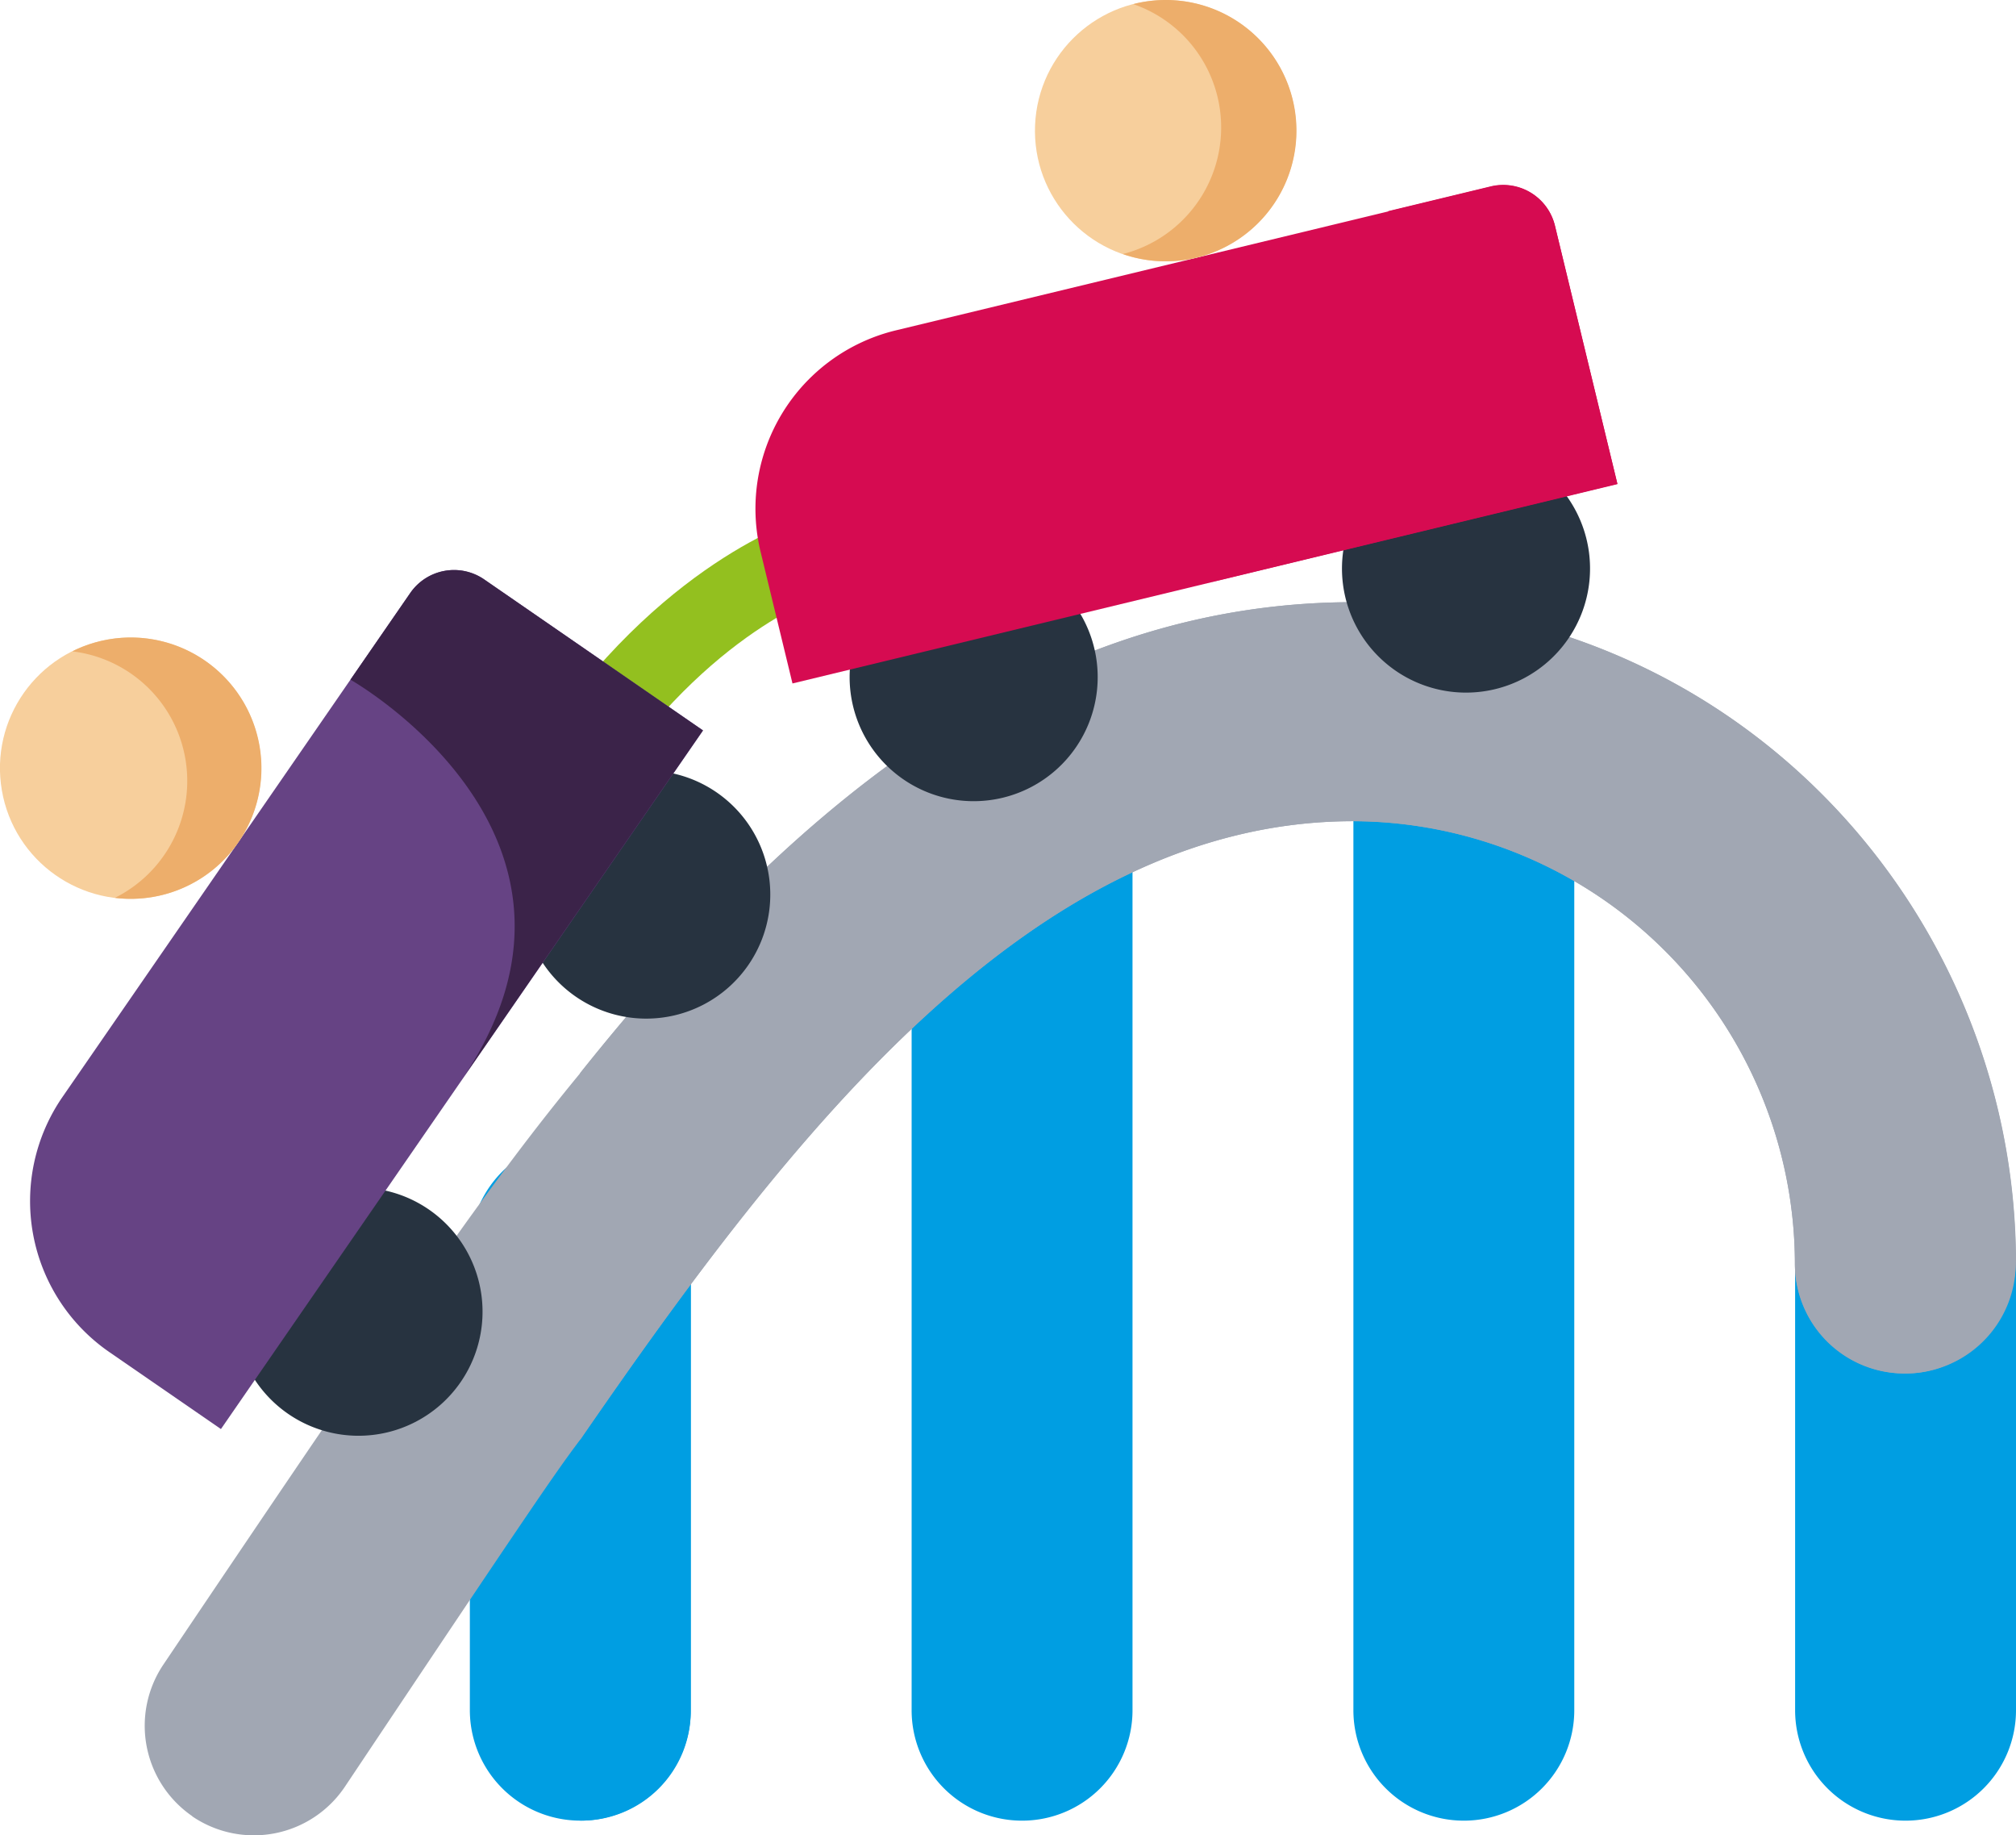 <svg xmlns="http://www.w3.org/2000/svg" viewBox="0 0 379.04 344.98"><g data-name="Layer 2"><g data-name="Capa 1"><path d="M129.87 234.92v86.54a20.76 20.76 0 1 1-41.53 0v-86.54a20.76 20.76 0 1 1 41.53 0z" fill="#009ee2"/><path d="M129.87 234.92v86.54a20.56 20.56 0 0 1-20.76 20.76V214.16a20.56 20.56 0 0 1 20.76 20.76zm62.29 107.31a20.75 20.75 0 0 1-20.76-20.76V154.36a20.76 20.76 0 0 1 41.53 0v167.1a20.75 20.75 0 0 1-20.77 20.77zm83.06 0a20.75 20.75 0 0 1-20.76-20.76V135.66a20.76 20.76 0 1 1 41.53 0v185.8a20.75 20.75 0 0 1-20.77 20.77zm83.05 0a20.75 20.75 0 0 1-20.76-20.76v-84.06a20.76 20.76 0 1 1 41.53 0v84.05a20.75 20.75 0 0 1-20.77 20.77z" fill="#009ee2"/><path d="M36.17 341.4a20.62 20.62 0 0 1-5.44-28.53c47.4-70.39 62.17-91.5 78.38-111.18 37.79-47.34 82.64-86.79 141.61-88.45 73.55-2.07 127.77 56.3 128.32 123.15.09 11.5-9.06 21.68-20.57 21.78a20.57 20.57 0 0 1-21-20.76 83.3 83.3 0 0 0-83.05-83.05c-60.21 0-105.9 59-145.35 116.28-4.53 6-8.72 12.09-44.21 65.19a20.6 20.6 0 0 1-28.73 5.58z" fill="#a1a7b3"/><path d="M379 237.41a20.76 20.76 0 1 1-41.53 0 83.3 83.3 0 0 0-83.05-83.05c-60.21 0-105.9 59-145.35 116.28V201.7c37.79-47.34 82.64-86.79 141.61-88.45C324.64 111.17 379 170.14 379 237.41z" fill="#a1a7b3"/><path d="M115.38 145.63c20-28.34 40.72-34.3 40.93-34.36l-3.95-14.34c-1.05.29-26.07 7.48-49.13 40.11z" fill="#93c01f"/><path d="M160 123.83a23.32 23.32 0 1 0 42-10.16l-21.64-14.74zm92.57-20.41a23.32 23.32 0 1 0 42-10.16L273 78.52z" fill="#273340"/><path d="M143 103.71l6 24.76L304.11 91l-11.76-48.6a10 10 0 0 0-12-7.33L168.43 62.1A34.48 34.48 0 0 0 143 103.71z" fill="#d60b51"/><path d="M226.09 109.82l78-18.87-11.76-48.6a10 10 0 0 0-12-7.33L261 39.69s19.39 57-34.91 70.13z" style="mix-blend-mode:multiply" fill="#d60b51"/><circle cx="219.14" cy="24.56" r="24.56" transform="rotate(-87.56 219.146 24.558)" fill="#f7cf9c"/><path d="M228.91 18.19A24.52 24.52 0 0 0 213.09.78l.28-.08a24.56 24.56 0 1 1-2.26 47.05 24.55 24.55 0 0 0 17.8-29.56z" fill="#edae6b"/><path d="M47.9 259.34a23.32 23.32 0 1 0 24.54-35.55l-25.91 3.39zm54.1-78.41a23.32 23.32 0 1 0 24.54-35.55l-25.91 3.39z" fill="#273340"/><path d="M20.54 254.14l21 14.48 90.65-131.32L91 108.89a10 10 0 0 0-13.84 2.54l-65.4 94.75a34.48 34.48 0 0 0 8.78 47.96z" fill="#664384"/><path d="M86.56 203.35l45.6-66.05L91 108.89a10 10 0 0 0-13.84 2.54l-11.27 16.33s52.4 29.61 20.67 75.59z" fill="#3b2349"/><circle cx="24.56" cy="144.4" r="24.56" transform="rotate(-9.76 24.537 144.437)" fill="#f7cf9c"/><path d="M32.76 136.11a24.52 24.52 0 0 0-19.15-13.67l.26-.14a24.56 24.56 0 1 1 7.73 46.47 24.55 24.55 0 0 0 11.16-32.66z" fill="#edae6b"/></g></g></svg>